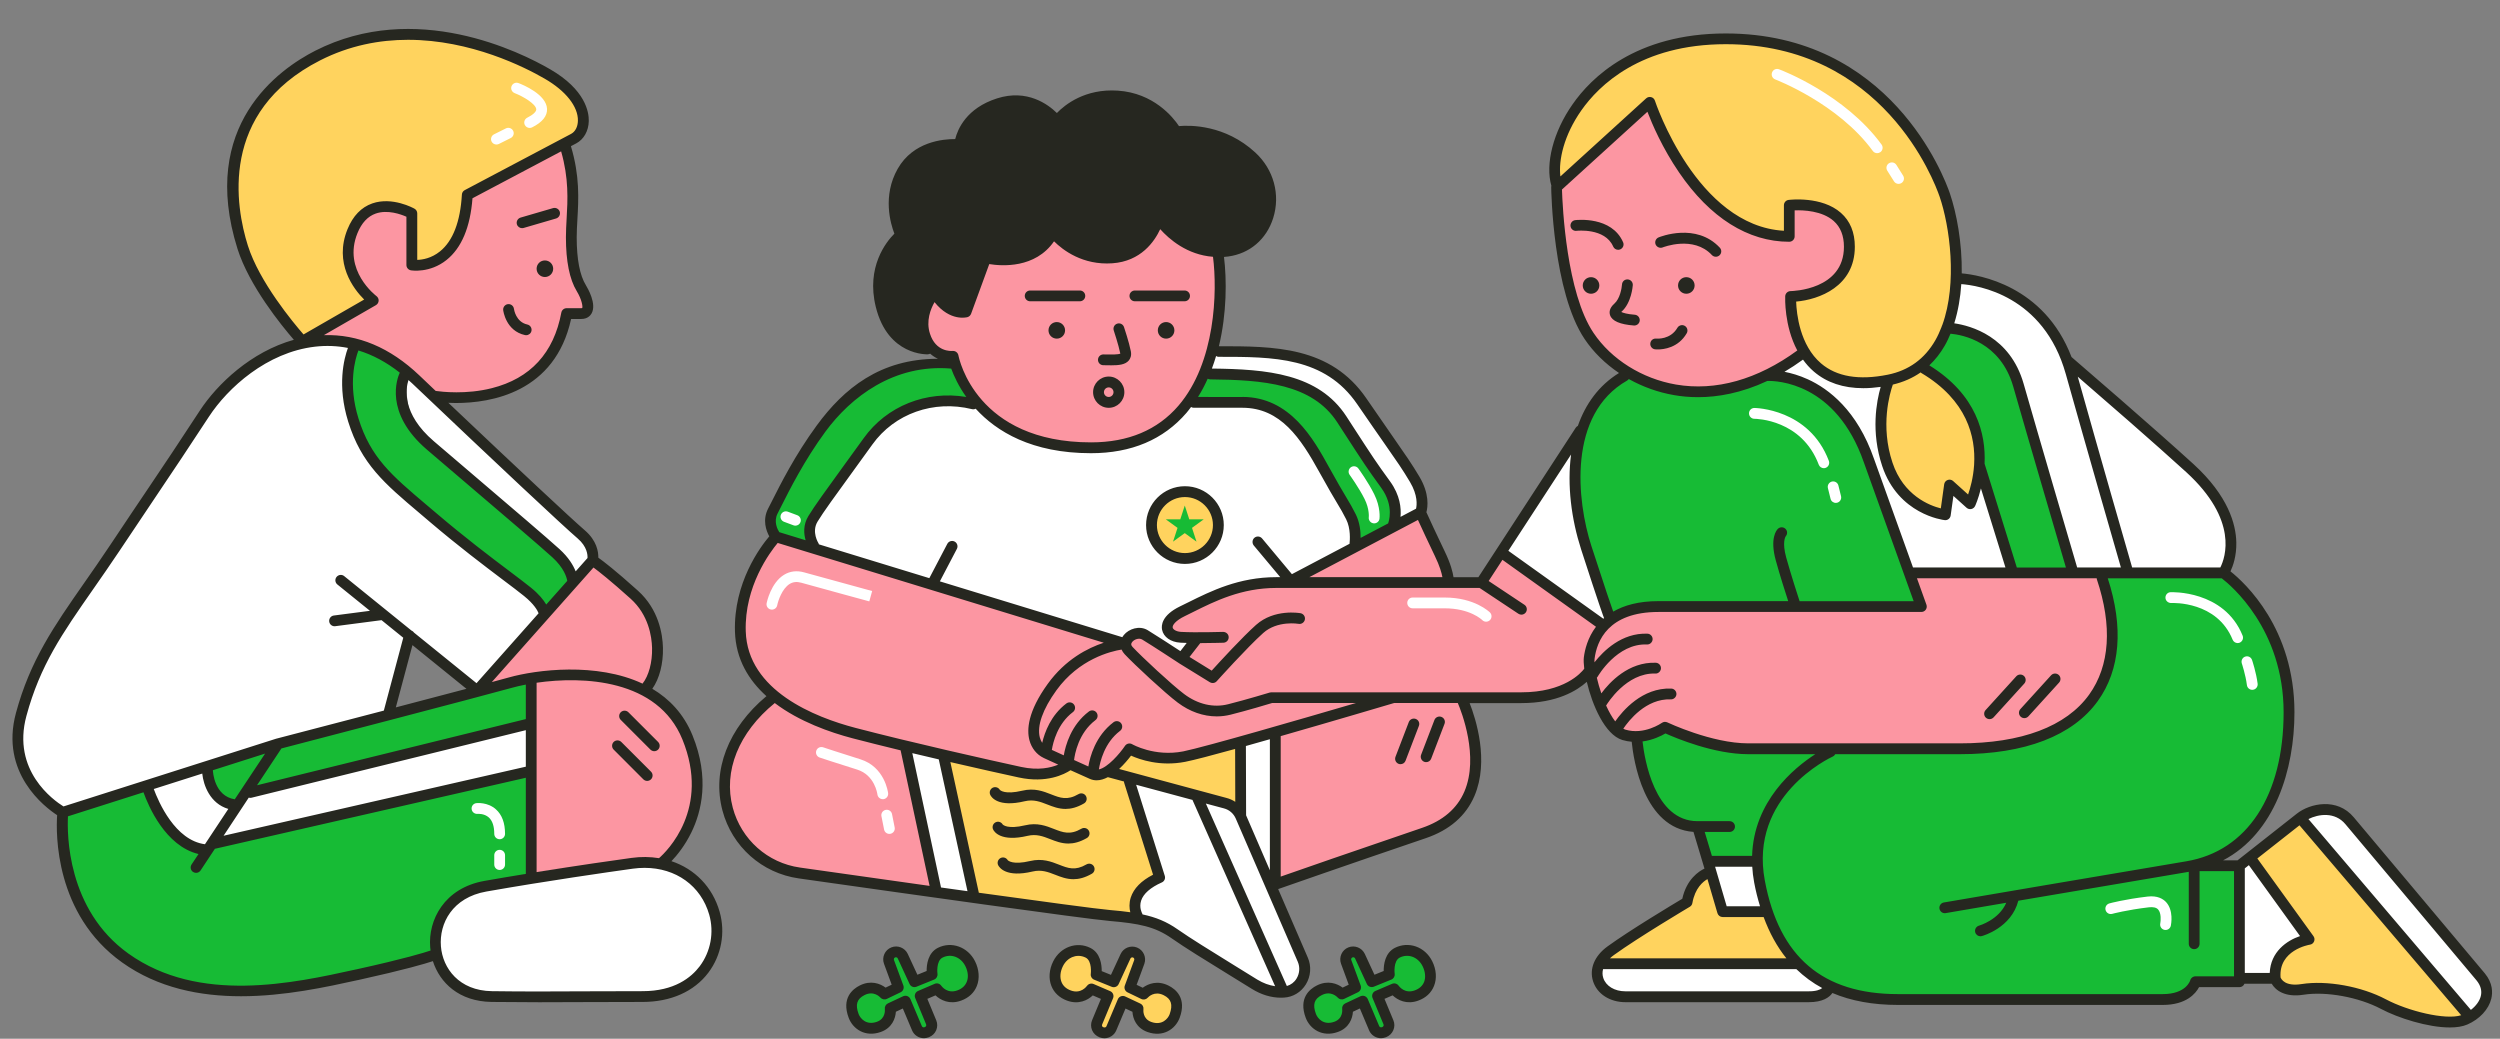 <?xml version="1.0" encoding="UTF-8"?><svg xmlns="http://www.w3.org/2000/svg" xmlns:xlink="http://www.w3.org/1999/xlink" height="208.0" preserveAspectRatio="xMidYMid meet" version="1.0" viewBox="-2.5 -5.8 500.6 208.0" width="500.6" zoomAndPan="magnify"><rect x="-2.5" y="-5.8" width="500.6" height="208.0" fill="#808080" stroke="none"/><g id="change1_1"><path d="M391.13,144.55c-21.17,0-29.74,0-41.16,0c-11.42,0-19.15-4.54-19.15-4.54 c-12.1,4.54-12.94-4.37-14.78-11.26c0,0-2.64,5.07-15.3,5.07c-12.66,0-49,0-49,0s-3.43,1.34-6.55,1.94 c-1.42,0.27-3.02,0.54-4.64,0.56c5.35,0.18,11.19-2.49,11.19-2.49l38.28,0.18c6.7,14.31,1.82,24.07-7.61,27.25 c-9.42,3.18-29.63,9.99-29.63,9.99l0.57-30.2c0,0-15.55,3.86-20.32,4.54c-4.77,0.68-9.42-1.48-9.42-1.48s-4.43,5.79-6.02,5.45 c-1.59-0.34-6.59-2.38-6.59-2.38s-3.63,2.72-10.67,1.36c-7.04-1.36-21.69-4.88-21.69-4.88l6.24,29.07c0,0-17.71-2.16-26.68-3.52 c-8.97-1.36-15.44-7.61-15.44-18.28c0-10.67,9.88-17.49,9.88-17.49s-6.7-5.11-7.04-14.19c-0.34-9.08,7.27-17.37,7.27-17.37 l69.37,21.46c0,0,1.42,1.12,3.47,2.83c-0.75-0.82-1.39-1.52-1.82-2.02c-1.94-2.23,1.49-3.72,3.72-2.68 c2.23,1.04,6.55,4.62,6.55,4.62l3.13-3.72c0,0,0,0-3.87-0.3c-3.87-0.3-1.34-4.02,1.79-5.81c3.13-1.79,6.4-5.21,16.09-5.21 c9.68,0,42.75,0,42.75,0l4.17-6.11l20.05,14.49c2.2-2.3,5.73-3.77,10.38-3.77c9.58,0,53.76,0,53.76,0l-2.35-6.72h38.3 C425.74,131.78,412.3,144.55,391.13,144.55z M345.86,71.12c12.66-4.02,13.26-6.85,13.26-6.85s-3.57-3.57-2.98-10.28 c0,0,11.02-1.19,11.32-9.53c0.3-8.34-6.7-9.09-11.02-9.09v5.96c0,0-9.09,0.74-17.43-8.49s-11.02-17.87-11.02-17.87L309.07,31.5 c0,0,0.3,18.17,5.51,28.15C319.79,69.63,333.2,75.14,345.86,71.12z M281.83,96.99l-24.64,13.4l30.66,0.45L281.83,96.99z M188.38,65.91c0,0,4.12,16.39,23.68,18.02c19.56,1.63,27.32-11.79,28.95-22.14s0.29-17.25,0.29-17.25s-7.67-0.19-11.6-6.52 c0,0-1.34,7.76-9.78,7.86c-8.44,0.1-11.31-5.08-11.31-5.08s-1.05,3.36-5.46,4.79c-4.41,1.44-8.24,0.38-8.24,0.38l-3.98,10.69 c0,0-4.55,0.62-6.18-3.31c0,0-4.12,4.31-1.82,8.53C185.21,66.1,188.38,65.91,188.38,65.91z M126.88,132.48 c0,0,4.85-7.27,0.64-15.06c-4.21-7.78-11.36-10.59-11.36-10.59l-22.59,25.39l10.46-2.42l-0.26,40.58c0,0,13.14-2.17,17.23-2.81 c4.08-0.64,8.93-0.38,8.93-0.38s8.93-7.66,7.02-19.14C135.05,136.57,126.88,132.48,126.88,132.48z M106.05,67.41 c5.12-7.67,4.89-10.45,4.89-10.45l4-0.11c0,0,0.33-3.34-1.89-6.78c-2.22-3.45-0.78-9.68-0.89-17.02c-0.11-7.34-2-10.12-2-10.12 L91.26,33.26c0,0-0.11,13.68-11.12,14.23V36.93c0,0-6.23-3.56-11.12,1.78c-4.89,5.34,3,15.57,3,15.57L58.89,62.4 c0,0,10.12-1.11,16.13,3.56c6.01,4.67,10.23,8.12,10.23,8.12S100.93,75.08,106.05,67.41z" fill="#FC96A2"/></g><g id="change2_1"><path d="M392.02,95.07l-4.15-3.73l-0.83,5.95c0,0-8.58-0.97-11.62-10.1c-3.04-9.13,0.28-16.87,0.28-16.87 c-20.61,4.15-19.64-16.74-19.64-16.74s11.76-0.14,11.76-9.96c0-9.82-12.03-8.3-12.03-8.3v6.22c-19.23,0-27.94-26.83-27.94-26.83 l-18.53,16.87c-2.9-8.02,6.09-29.6,33.75-29.6s40.44,21.31,43.85,31.26c3.17,9.25,4.96,29.88-7.46,35.82l3.31-1.1 C400.04,78.19,392.02,95.07,392.02,95.07z M107.12,9.01C98.33,3.92,78.98-3.76,61.13,5.32c-17.09,8.69-19.42,24.43-15.04,38.37 c2.8,8.89,11.96,18.86,11.96,18.86l14.19-8.18c0,0-7.56-5.55-4.17-13.89c3.39-8.33,11.88-3.55,11.88-3.55v10.34 c0,0,10.18,1.7,11.11-14.04c0,0,18.36-9.72,21.29-11.26C115.3,20.42,115.92,14.1,107.12,9.01z M458.47,157.85l-10.06,8.48 l10.84,15.18c0,0-7.1,3.75-6.51,8.08c0.59,4.34,4.14,2.56,7.69,2.56c3.55,0,8.08,0.2,13.01,2.76c4.93,2.56,12.82,5.91,18.53,2.56 L458.47,157.85z M342.54,176.58l-2.96-6.9c-4.34,0.59-3.94,4.93-3.94,4.93s-5.32,3.75-8.87,5.72c-3.55,1.97-8.67,6.7-8.67,6.7 h38.64l-5.72-10.45H342.54z M210.98,147.18c0,0-3.15,2.99-8.75,1.59c-5.6-1.4-16.16-3.57-16.16-3.57l6.68,29.22l32.64,3.42 c0,0-2.18-5.91,4.51-8.24l-6.68-19.43l-3.73-2.02C219.48,148.15,217.09,150.87,210.98,147.18z M229.28,146.28 c-4.51-1.4-5.69-2.17-5.69-2.17l-4.1,4.04l26.42,7.62l0.47-12.74C246.37,143.02,233.78,147.68,229.28,146.28z M230.65,193.1 c-2.4-0.49-4.24,0.57-4.24,0.57l-2.54-1.48l1.55-6.57l-1.41-0.35l-3.81,5.51l-3.46-1.27c0,0,0.35-4.45-2.75-4.1 c-3.11,0.35-7.2,2.47-5.09,5.79c2.12,3.32,7.06,1.48,7.06,1.48l3.32,1.06l-2.12,6.5l1.7,0.57l3.46-5.86l2.97,1.27 c0,0-0.07,4.73,4.38,3.39C234.12,198.26,233.06,193.6,230.65,193.1z M234.59,105.14c3.32,0,6.01-2.69,6.01-6.01 c0-3.32-2.69-6.01-6.01-6.01c-3.32,0-6.01,2.69-6.01,6.01C228.59,102.45,231.28,105.14,234.59,105.14z" fill="#FFD35E"/></g><g id="change3_1"><path d="M40.45,163.24l63.5-14.99l-0.17,22.13c0,0-11.07-0.06-15.03,3.69c-3.96,3.75-3.54,11.45-3.54,11.45 s-4.16,1.25-21.44,5c-17.28,3.75-33.94,3.75-43.51-6.45c-9.58-10.2-10.2-16.86-9.58-26.44l16.03-6.04c0,0,2.29,12.28,12.08,13.53 L40.45,163.24z M38.58,147.42c0,0,1.25,7.7,6.66,7.91l1.67-2.5l57.25-13.95l-0.12-9.08L38.58,147.42z M107.73,103.96 c-3.53-2.9-17.64-14.32-24.9-21.37c-7.26-7.05-3.53-14.32-3.53-14.32s-5.81-3.53-10.58-4.98c0,0-6.85,14.52,6.02,25.94 c12.86,11.41,25.73,21.58,28.22,23.45c2.49,1.87,3.73,4.15,3.73,4.15l6.02-5.81C112.71,111.02,111.25,106.87,107.73,103.96z M172.47,81.55c6.22-7.68,19.3-7.05,19.3-7.05l-2.7-6.64c0,0-10.17-1.66-17.43,3.11c-7.26,4.77-8.3,7.26-11.62,12.66 c-3.32,5.4-6.43,9.54-7.47,11.83c-1.04,2.28,0.3,6.42,0.3,6.42l8.21,2.5c0,0-2.7-2.49,0-7.05 C163.75,92.76,166.24,89.23,172.47,81.55z M268.54,103.55l8.92-4.56c0,0,0.21-4.77-3.32-9.75c-3.53-4.98-4.36-7.05-9.96-13.49 c-5.6-6.43-12.86-6.64-17.43-6.64s-8.51,0-8.51,0l-2.9,5.81c0,0,1.45-0.21,10.37,0c8.92,0.21,13.9,7.47,17.43,13.9 S269.16,101.06,268.54,103.55z M382.39,115.66c0,0-8.13-21.84-12.16-32.24s-17.39-14.21-17.39-14.21s-9.12,3.39-17.39,3.18 c-8.27-0.21-12.09-3.39-12.09-3.39s-8.27,2.76-9.76,15.27c-1.48,12.51,6.36,33.51,6.36,33.51s5.51-2.12,10.82-2.12 C336.09,115.66,382.39,115.66,382.39,115.66z M442.55,109.3h-24.21c0,0,12.33,34.57-24.57,34.57c-36.9,0-36.9,0.42-46.45,0.42 c-9.54,0-16.51-4.28-16.51-4.28l-5.33,1.95c0,0-0.64,17.6,11.45,17.82l2.55,7h9.97c0,0-0.42,10.18,5.51,17.6 c5.94,7.42,13.79,9.97,24.6,9.97s44.33,0,50.69,0c6.36,0,7-3.61,7-3.61h8.7v-22.69h-9.12c0,0,18.03-6.15,18.66-23.54 C456.13,127.11,453.16,115.87,442.55,109.3z M392.71,77.91c1.91,5.3,1.27,11.66,1.27,11.66l5.94,19.51h12.73 c0,0-6.15-23.12-11.24-36.9s-13.79-12.51-13.79-12.51l-4.88,8.06C382.75,67.73,390.81,72.61,392.71,77.91z M281.41,185 c-3.5-0.86-4.86,0-5.22,0.86s-0.5,3.57-0.5,3.57l-3.15,1.07l-3.36-5.43l-2.29,0.07l2.29,7.22l-3.22,0.21c0,0-4.43-1.22-5.65,0.14 c-1.22,1.36-1.29,7.22,2.29,7.22c3.57,0,4.43-2.43,4.43-2.43v-1.22l3.22-1.29l3,5.86l2.43-0.86l-2.64-6.15l3.5-1.43 c0,0,1.79,2.29,4.93,0.5C284.62,191.14,284.91,185.85,281.41,185z M185.38,184.77c-2.33,1.34-1.48,4.52-1.48,4.52l-3.04,1.41 l-3.46-6.07l-2.26,0.85l2.26,6.57l-2.54,0.71c0,0-2.47-1.84-5.09,0.07c-2.61,1.91-2.4,7.42,1.55,6.92 c3.96-0.49,4.45-3.46,4.45-3.46l3.25-0.92l2.4,5.16l3.11-0.78l-2.54-5.93l3.11-1.48c0,0,2.12,2.4,4.94,1.27 c2.83-1.13,2.97-4.87,1.7-6.71C190.47,185.05,187.71,183.43,185.38,184.77z M235.64,98.19l-0.9-2.76l-0.9,2.76h-2.9l2.35,1.71 l-0.9,2.76l2.35-1.71l2.35,1.71l-0.9-2.76l2.35-1.71H235.64z" fill="#17BB35"/></g><g id="change4_1"><path d="M258.44,186.91c1.59,5.05-3.03,7.22-7.22,5.63c-4.19-1.59-18.05-11.69-20.35-12.85 c-2.31-1.15-5.48-1.86-5.48-1.86s-1.23-6.93,4.51-8.24l-6.68-19.43c0,0,18.34,4.26,20.51,5.13c2.17,0.87,2.02-1.3,2.02-1.3 l0.63-10.98l6.96-1.97l-0.8,31.72C252.53,172.77,256.86,181.86,258.44,186.91z M178.62,143.66l6.2,30.12l7.93,0.64l-6.68-29.22 L178.62,143.66z M351.02,176.58c0,0-2.82-4.83-1.57-9.81h-9.97l3.06,9.81H351.02z M318.1,187.03c-2.42,2.86-0.61,6.81,4.73,6.81 c5.34,0,31.04,0,35.95,0s5.34-2.02,5.34-2.02l-7.38-4.79H318.1z M440.19,92.65C432.98,85,411.03,65.8,411.03,65.8 s-3.9-15.3-21.65-16.02c0,0,0.24,5.36-1.75,9.9c0,0,10.85-0.23,14.17,11.32c3.32,11.55,10.86,38.09,10.86,38.09h29.9 C442.55,109.09,447.41,100.3,440.19,92.65z M392.02,95.07l-4.15-3.73l-0.83,5.95c0,0-17.37-1.38-11.34-26.97 c0,0-12.35,3.12-16.58-6.04l-6.27,4.94c0,0,12.25,1.23,17.39,14.21c5.14,12.98,9.81,25.51,9.81,25.51l19.88,0.16l-5.94-19.51 L392.02,95.07z M319.97,117.78c0,0-4.21-9.11-6.38-19.36c-2.17-10.25,0.43-16.6,0.43-16.6l-15.83,23.11l20.41,14.75L319.97,117.78z M445.95,168.05v21.55h6.81c0.4-5.22,6.51-8.08,6.51-8.08l-10.84-15.18L445.95,168.05z M493.34,189.17 c-4.68-5.81-19.85-24.69-24.04-29.05s-7.45-3.9-10.83-2.27l33.52,39.63C491.99,197.48,498.02,194.98,493.34,189.17z M279.7,88 c-3.22-4.98-6.3-9.37-11.42-16.26s-27.39-7.47-27.39-7.47l-2.65,4.83c0,0,6.02-0.29,13.19,0.74c7.18,1.03,12.6,4.54,16.4,10.98 c3.81,6.44,7.76,8.93,8.49,12.3c0.73,3.37,1.12,5.85,1.12,5.85l4.37-1.99C281.83,96.99,282.93,92.98,279.7,88z M266.23,95.32 c2.93,4.39,2.31,8.22,2.31,8.22l-11.35,6.84c0,0-6.49,0.75-10.29,1.05c-3.81,0.29-8.06,3.08-11.7,4.81 c-3.65,1.74-4.12,3.97-2.94,4.85c1.17,0.88,5.03,1.25,5.03,1.25l-3.13,3.72c0,0-3.81-3.22-6.55-4.62c-2.75-1.4-5.38,1.87-5.38,1.87 l-62.18-19.66c0,0-0.73-3.52,1.01-6.35c1.74-2.84,2.65-4.93,11.41-15.77c8.76-10.84,20.24-6.73,20.24-6.73 c5.86,5.42,12.3,8.93,24.75,8.49c12.45-0.44,17.88-8.4,17.88-8.4s5.99-0.24,10.37,0c4.38,0.24,7.92,0.49,11.58,5.03 C260.96,84.49,263.3,90.93,266.23,95.32z M240.89,99.43c0-3.48-2.82-6.3-6.3-6.3c-3.48,0-6.3,2.82-6.3,6.3c0,3.48,2.82,6.3,6.3,6.3 C238.07,105.72,240.89,102.9,240.89,99.43z M126.17,166.44c-9.19,0.85-22.38,1.96-32.68,5.13c-5.55,1.71-9.4,7.05-8.54,12.18 c0.85,5.13,3.2,9.83,10.25,9.83c7.05,0,24.78,0,32.68,0c7.9,0,13.24-6.62,13.24-13.46C141.12,173.27,135.35,165.58,126.17,166.44z M104.16,138.89l-57.25,13.95l-1.67,2.5c0,0-6.88-1.51-6.66-7.91l36.96-10.04L79.6,122l13.98,10.22l13.11-15.4 c0,0-2.95-4.22-8.51-8.07c-5.55-3.85-12.5-8.94-23.45-19.53c-10.94-10.59-6.02-25.94-6.02-25.94s-18.6-3.45-28.85,11.5 c-10.25,14.95-25.63,35.68-33.54,50.84s-5.18,25.74,4.35,31.99c10.6-3.79,16.03-6.04,16.03-6.04s4.61,13.57,12.3,12.08l64.94-15.41 L104.16,138.89z M107.73,103.96c5.7,5.03,4.98,7.05,4.98,7.05l3.45-4.18c0,0,2.1-2.56-2.81-7.05C108.44,95.3,79.3,68.27,79.3,68.27 s-2.05,8.66,3.53,14.32C88.41,88.25,102.03,98.93,107.73,103.96z M446.56,121.47c-3.72-9.16-14.33-8.69-14.43-8.69 c-0.6,0.03-1.05,0.54-1.02,1.14c0.03,0.6,0.55,1.03,1.14,1.03c0.38-0.02,9.17-0.37,12.31,7.34c0.17,0.42,0.58,0.68,1,0.68 c0.14,0,0.27-0.03,0.41-0.08C446.52,122.66,446.79,122.03,446.56,121.47z M446.4,127.04c0.01,0.02,0.77,2.33,1.02,4.34 c0.07,0.55,0.53,0.95,1.07,0.95c0.04,0,0.09,0,0.14-0.01c0.59-0.07,1.01-0.62,0.94-1.21c-0.28-2.22-1.08-4.65-1.12-4.75 c-0.19-0.57-0.8-0.88-1.37-0.68C446.52,125.86,446.22,126.47,446.4,127.04z M348.8,78.06c0.38,0,9.47,0.14,12.89,9.19 c0.16,0.43,0.58,0.7,1.01,0.7c0.13,0,0.26-0.02,0.38-0.07c0.56-0.21,0.84-0.84,0.63-1.4c-3.96-10.47-14.8-10.59-14.91-10.59 c-0.6,0-1.08,0.48-1.08,1.08C347.72,77.57,348.2,78.06,348.8,78.06z M365.62,91.42c-0.14-0.58-0.73-0.93-1.31-0.79 c-0.58,0.15-0.93,0.73-0.79,1.31l0.53,2.14c0.12,0.49,0.56,0.82,1.05,0.82c0.09,0,0.18-0.01,0.26-0.03 c0.58-0.15,0.93-0.73,0.79-1.31L365.62,91.42z M352.96,10.1c0.13,0.05,12.62,4.82,19.55,14.33c0.21,0.29,0.54,0.44,0.88,0.44 c0.22,0,0.44-0.07,0.64-0.21c0.48-0.35,0.59-1.03,0.24-1.51c-7.32-10.04-20-14.88-20.54-15.08c-0.56-0.21-1.18,0.07-1.39,0.63 C352.12,9.26,352.41,9.89,352.96,10.1z M376.75,30.51c0.21,0.33,0.56,0.51,0.92,0.51c0.2,0,0.39-0.05,0.57-0.16 c0.51-0.32,0.66-0.98,0.34-1.49l-1.34-2.14c-0.32-0.51-0.98-0.66-1.49-0.34c-0.51,0.32-0.66,0.98-0.34,1.49L376.75,30.51z M427.52,173.73c-4.57,0.54-7.52,1.33-7.64,1.37c-0.58,0.16-0.92,0.75-0.76,1.33c0.16,0.58,0.75,0.92,1.33,0.76 c0.03-0.01,2.93-0.79,7.33-1.31c0.88-0.1,1.5,0.04,1.86,0.43c0.67,0.73,0.53,2.32,0.43,2.81c-0.12,0.59,0.25,1.16,0.84,1.28 c0.08,0.02,0.15,0.02,0.22,0.02c0.5,0,0.95-0.35,1.06-0.86c0.06-0.31,0.58-3.04-0.95-4.72 C430.65,174.21,429.53,173.49,427.52,173.73z M286.79,113.85h-6.42c-0.6,0-1.08,0.48-1.08,1.08s0.48,1.08,1.08,1.08h6.42 c5.04,0,7.43,2.26,7.52,2.36c0.21,0.21,0.49,0.32,0.77,0.32c0.28,0,0.55-0.11,0.77-0.32c0.42-0.42,0.42-1.11,0-1.53 C295.72,116.72,292.78,113.85,286.79,113.85z M172.14,112.55c0,0-8.82-2.4-13.63-3.74c-1.47-0.41-2.82-0.24-4.02,0.49 c-2.64,1.62-3.45,5.52-3.48,5.68c-0.12,0.59,0.26,1.16,0.85,1.27c0.07,0.01,0.14,0.02,0.21,0.02c0.51,0,0.96-0.36,1.06-0.87 c0.17-0.87,0.96-3.32,2.49-4.27c0.67-0.41,1.42-0.5,2.31-0.25c4.81,1.34,13.64,3.74,13.64,3.74L172.14,112.55z M174.39,154.23 c0.59-0.07,1.02-0.61,0.95-1.2c-0.03-0.21-0.67-5.26-5.56-6.79c-4.22-1.32-7.43-2.39-7.46-2.4c-0.57-0.19-1.18,0.12-1.37,0.68 c-0.19,0.57,0.12,1.18,0.68,1.37c0.03,0.01,3.27,1.09,7.5,2.41c3.53,1.1,4.04,4.82,4.06,4.97c0.07,0.55,0.53,0.96,1.07,0.96 C174.3,154.24,174.35,154.23,174.39,154.23z M174.85,156.37c-0.59,0.12-0.97,0.69-0.85,1.27l0.53,2.67 c0.1,0.51,0.55,0.87,1.06,0.87c0.07,0,0.14-0.01,0.21-0.02c0.59-0.12,0.97-0.69,0.85-1.27l-0.53-2.67 C176.01,156.63,175.44,156.25,174.85,156.37z M96.8,156.26c-1.67-1.49-3.83-1.25-3.92-1.24c-0.59,0.07-1.01,0.6-0.94,1.19 c0.06,0.59,0.59,1.01,1.19,0.96c0.01,0,1.32-0.12,2.25,0.72c0.73,0.66,1.09,1.76,1.09,3.28c0,0.6,0.48,1.08,1.08,1.08 c0.6,0,1.08-0.48,1.08-1.08C98.63,159,98.02,157.34,96.8,156.26z M97.55,164.37c-0.6,0-1.08,0.48-1.08,1.08v1.87 c0,0.6,0.48,1.08,1.08,1.08c0.6,0,1.08-0.48,1.08-1.08v-1.87C98.63,164.85,98.15,164.37,97.55,164.37z M100.56,12.85 c1.78,0.69,4.27,2.2,4.32,3.24c0.02,0.47-0.65,1.1-1.81,1.68c-0.53,0.27-0.75,0.92-0.48,1.45c0.19,0.38,0.57,0.6,0.97,0.6 c0.16,0,0.33-0.04,0.48-0.11c2.06-1.03,3.07-2.28,3-3.72c-0.14-2.87-4.78-4.8-5.71-5.15c-0.56-0.22-1.18,0.06-1.4,0.62 C99.72,12.01,100,12.63,100.56,12.85z M96.91,23.14c0.16,0,0.33-0.04,0.48-0.11l2.38-1.19c0.53-0.27,0.75-0.92,0.48-1.45 c-0.27-0.53-0.92-0.75-1.45-0.48l-2.38,1.19c-0.53,0.27-0.75,0.92-0.48,1.45C96.13,22.92,96.51,23.14,96.91,23.14z M269.5,88.01 c-0.35-0.48-1.03-0.59-1.51-0.24c-0.48,0.35-0.59,1.03-0.24,1.51c0.02,0.03,1.86,2.57,2.99,4.84c1.01,2.02,0.85,3.65,0.84,3.66 c-0.07,0.59,0.35,1.13,0.94,1.21c0.05,0.01,0.09,0.01,0.14,0.01c0.54,0,1.01-0.4,1.07-0.95c0.01-0.09,0.26-2.25-1.06-4.89 C271.46,90.72,269.58,88.12,269.5,88.01z M154.49,98.68l1.9,0.71c0.13,0.05,0.25,0.07,0.38,0.07c0.44,0,0.85-0.27,1.01-0.7 c0.21-0.56-0.07-1.18-0.63-1.39l-1.9-0.71c-0.56-0.21-1.18,0.07-1.39,0.63C153.65,97.85,153.93,98.47,154.49,98.68z" fill="#FFF"/></g><g id="change5_1"><path d="M121.8,138.35c-0.42-0.42-0.42-1.11,0-1.53c0.42-0.42,1.11-0.42,1.53,0l5.95,5.95 c0.42,0.42,0.42,1.11,0,1.53c-0.21,0.21-0.49,0.32-0.77,0.32c-0.28,0-0.55-0.11-0.77-0.32L121.8,138.35z M192.74,186.68 c0.82,1.65,0.96,3.45,0.37,4.94c-0.54,1.37-1.63,2.39-3.15,2.94c-2.31,0.85-4.13-0.09-5.14-1.05l-1.63,0.7l1.78,4.29 c0.27,0.64,0.26,1.34,0,1.98c-0.27,0.64-0.77,1.13-1.42,1.39c0,0-0.1,0.04-0.1,0.04c-0.31,0.12-0.63,0.18-0.94,0.18 c-1.01,0-1.97-0.59-2.38-1.57l-1.85-4.38l-1.39,0.65c-0.09,1.36-0.77,3.25-3.02,4.05c-3.11,1.11-5.58-0.58-6.43-2.83 c-1.48-3.93,0.77-5.76,2.24-6.49c2.18-1.09,4.07-0.37,5.15,0.44l1.22-0.59l-1.54-4.19c-0.48-1.3,0.18-2.78,1.48-3.28 c1.26-0.5,2.7,0.08,3.28,1.31l1.93,4.17l1.85-0.75c-0.01-1.28,0.26-3.64,2.26-4.64C188.03,182.63,191.3,183.81,192.74,186.68z M190.8,187.65c-0.91-1.82-2.86-2.55-4.55-1.71c-1.35,0.67-1.04,3.24-1.03,3.26c0.07,0.49-0.21,0.97-0.67,1.15l-3.53,1.43 c-0.54,0.22-1.15-0.02-1.39-0.55l-2.36-5.11c-0.09-0.2-0.32-0.29-0.52-0.21c-0.21,0.08-0.31,0.31-0.24,0.52l1.88,5.11 c0.19,0.52-0.04,1.11-0.55,1.35l-2.76,1.33c-0.44,0.21-0.97,0.1-1.29-0.27c-0.13-0.14-1.35-1.42-3.17-0.5 c-1.54,0.77-1.89,1.91-1.19,3.8c0.33,0.87,1.52,2.32,3.67,1.55c1.75-0.63,1.6-2.36,1.58-2.56c-0.06-0.46,0.19-0.92,0.61-1.12 l3.05-1.43c0.15-0.07,0.3-0.1,0.46-0.1c0.13,0,0.26,0.02,0.39,0.07c0.27,0.11,0.49,0.32,0.61,0.59l2.29,5.42 c0.09,0.2,0.32,0.31,0.53,0.22c0,0,0.1-0.04,0.1-0.04c0.13-0.05,0.2-0.16,0.22-0.22c0.02-0.06,0.06-0.18,0-0.32l-2.18-5.27 c-0.23-0.55,0.03-1.18,0.57-1.41l3.33-1.43c0.48-0.21,1.03-0.04,1.32,0.39c0.12,0.16,1.24,1.65,3.21,0.93 c0.94-0.34,1.57-0.92,1.89-1.71C191.46,189.9,191.35,188.74,190.8,187.65z M126.32,150.25c0.21,0.21,0.49,0.32,0.77,0.32 c0.28,0,0.55-0.11,0.77-0.32c0.42-0.42,0.42-1.11,0-1.53l-5.95-5.95c-0.42-0.42-1.11-0.42-1.53,0c-0.42,0.42-0.42,1.11,0,1.53 L126.32,150.25z M108.25,35.87l-6.51,1.9c-0.57,0.17-0.9,0.77-0.74,1.34c0.14,0.47,0.57,0.78,1.04,0.78c0.1,0,0.2-0.01,0.3-0.04 l6.51-1.9c0.57-0.17,0.9-0.77,0.74-1.34C109.42,36.04,108.82,35.71,108.25,35.87z M106.61,46.35c-0.92,0-1.66,0.74-1.66,1.66 c0,0.92,0.74,1.66,1.66,1.66c0.92,0,1.66-0.74,1.66-1.66C108.27,47.09,107.53,46.35,106.61,46.35z M103.09,59.18 c-2.3-0.5-2.66-3.02-2.68-3.14c-0.07-0.59-0.62-1.01-1.2-0.94c-0.59,0.07-1.02,0.61-0.95,1.2c0.02,0.17,0.54,4.16,4.37,5 c0.08,0.02,0.15,0.02,0.23,0.02c0.5,0,0.95-0.35,1.06-0.85C104.04,59.88,103.67,59.3,103.09,59.18z M141.6,176.78 c1.19,4.18,0.35,8.73-2.26,12.19c-2.85,3.78-7.53,5.86-13.17,5.86c-4.18,0-7.95,0.02-11.51,0.03c-3.22,0.02-6.22,0.03-9.19,0.03 c-3.16,0-6.27-0.02-9.54-0.06c-6.52-0.1-10.36-3.84-11.75-8.17c-1.47,0.49-5.55,1.71-14.89,3.77l-0.16,0.03 c-6.23,1.37-14.64,3.23-23.36,3.23c-8.16,0-16.61-1.62-23.82-6.77c-13.52-9.65-13.25-25.9-13.01-29.49 c-2.48-1.62-11.49-8.45-8.25-20.45c2.84-10.52,7.61-17.36,13.65-26.02c1.67-2.39,3.4-4.87,5.25-7.65c3.32-4.99,5.69-8.5,7.73-11.53 c3.37-5.01,5.8-8.63,10.19-15.35c3.5-5.35,10.29-11.8,18.83-14.19c-2.42-2.79-8.94-10.78-11.29-18.23 C37.29,19.32,53.37,8.05,60.64,4.35c20.06-10.2,41.06,0.26,47.02,3.72c7.09,4.1,7.77,8.6,7.74,10.34c-0.04,2.01-0.99,3.7-2.53,4.51 c-0.25,0.13-0.6,0.32-1.05,0.55c1.79,5.96,1.54,10.58,1.3,14.65c-0.07,1.26-0.14,2.45-0.14,3.59c0,4.39,0.62,7.63,1.85,9.62 c0.37,0.61,2.19,3.74,1.13,5.63c-0.23,0.41-0.81,1.11-2.05,1.11h-2.05C108.64,72.8,95.83,74.9,88.79,74.9 c-0.54,0-1.04-0.01-1.51-0.04c14.12,13.39,24.79,23.36,27.31,25.52c2.43,2.08,2.74,4.33,2.72,5.49c0.99,0.7,3.37,2.51,7.93,6.61 c4.19,3.77,4.94,8.76,5.01,11.4c0.08,3.23-0.72,6.25-2.13,8.24c3.41,2.03,6.28,5.01,8.04,9.31c3.49,8.55,1.81,15.29-0.21,19.43 c-1.3,2.67-2.89,4.62-4,5.78C136.59,168.19,140.17,171.77,141.6,176.78z M104.95,130.91v37.92c8.28-1.33,15.57-2.37,18.99-2.84 c1.92-0.27,3.77-0.23,5.52,0.05c1.54-1.35,10.35-9.89,4.68-23.79C129.2,130.15,114.21,129.57,104.95,130.91z M95.98,130.78 c1.5-0.4,2.7-0.73,3.46-0.94c5.45-1.53,17.53-3.07,26.72,1.25c1.24-1.55,1.98-4.27,1.91-7.15c-0.06-2.29-0.7-6.62-4.29-9.85 c-4.1-3.69-6.39-5.47-7.44-6.25L95.98,130.78z M38,149.1l-9.71,3.09c0.96,2.6,4.27,10.28,10.25,11.06l4.68-7.07 C39.57,155.11,38.24,151.45,38,149.1z M40.13,148.48c0.01,0.22,0.25,5.12,4.38,5.77l6.07-9.15l-10.46,3.33 C40.12,148.45,40.13,148.46,40.13,148.48z M42.27,161.55l60.52-13.83v-7.31l-54.94,13.53c-0.09,0.02-0.17,0.03-0.26,0.03 c-0.1,0-0.19-0.02-0.28-0.05L42.27,161.55z M102.79,138.19v-6.91c-1.04,0.2-1.98,0.42-2.76,0.64 c-6.37,1.78-41.99,11.06-46.18,12.15l-4.88,7.37L102.79,138.19z M90.9,132.13l-10.81-8.75l-3.33,12.47 C81.78,134.54,86.79,133.22,90.9,132.13z M77.55,68.82c-2.66-2.09-5.42-3.57-8.28-4.44c-0.63,1.64-2.13,6.72,0,13.58 c2.44,7.88,6.66,11.43,13.63,17.33c0.67,0.56,1.36,1.15,2.08,1.76c5.65,4.81,10.78,8.69,14.54,11.52c1.8,1.36,3.22,2.43,4.27,3.28 c1.64,1.32,2.56,2.5,3.09,3.4l4.21-4.74c-0.13-0.75-0.68-2.62-3-4.73c-2.37-2.15-9.59-8.32-16.58-14.27c-3-2.56-5.97-5.1-8.55-7.3 C74.36,76.82,77.04,69.92,77.55,68.82z M79.99,70.93c-0.23-0.22-0.46-0.42-0.7-0.63c-0.55,1.71-1.39,6.71,5.08,12.25 c2.58,2.21,5.55,4.75,8.55,7.3c7,5.97,14.23,12.14,16.63,14.32c1.8,1.64,2.74,3.23,3.22,4.44l2.37-2.67 c0.04-0.6-0.06-2.28-1.97-3.92C110.25,99.52,97.22,87.31,79.99,70.93z M110.82,41.72c0-1.21,0.07-2.43,0.14-3.72 c0.22-3.8,0.45-8.09-1.1-13.49c-5.34,2.82-15.34,8.12-17.75,9.39c-0.44,5.8-2.19,9.96-5.2,12.36c-3.34,2.67-6.98,2.1-7.13,2.07 c-0.52-0.09-0.9-0.54-0.9-1.07v-9.66c-1.12-0.5-3.78-1.46-6.14-0.64c-1.6,0.56-2.83,1.88-3.66,3.92 c-3.04,7.46,3.73,12.55,3.8,12.61c0.29,0.22,0.46,0.57,0.44,0.93c-0.02,0.36-0.22,0.69-0.54,0.88l-10.43,6.01 c6.83-0.22,13.25,2.48,19.11,8.05c1.11,1.06,2.2,2.09,3.28,3.12c1.2,0.17,6.08,0.75,11.23-0.55c7.73-1.95,12.42-7.04,13.93-15.14 c0.1-0.51,0.54-0.88,1.06-0.88h2.93c0.14,0,0.19-0.02,0.19-0.02c0.15-0.25-0.07-1.72-1.11-3.42 C111.55,50.13,110.82,46.51,110.82,41.72z M58.28,61.17l12.14-6.99c-2.13-2.12-6.11-7.28-3.33-14.1c1.08-2.64,2.75-4.38,4.96-5.15 c4.01-1.4,8.27,0.96,8.45,1.06c0.34,0.19,0.55,0.55,0.55,0.94v9.31c1.05-0.03,2.84-0.32,4.55-1.7c2.59-2.09,4.07-5.92,4.39-11.38 c0.02-0.38,0.24-0.72,0.57-0.89c0,0,18.36-9.72,21.29-11.26c0.84-0.44,1.35-1.43,1.37-2.64c0.06-2.83-2.43-5.98-6.66-8.42 c-3.95-2.29-14.77-7.78-27.36-7.78c-5.66,0-11.68,1.11-17.6,4.12C41.27,16.64,44.7,35.67,47.13,43.37 C49.42,50.65,56.25,58.84,58.28,61.17z M10.21,155.68l42.64-13.58c0.01,0,0.02,0,0.03,0c0.01,0,0.02-0.01,0.03-0.01 c0.2-0.05,10.49-2.73,21.45-5.6l3.89-14.59l-4.35-3.52l-9.27,1.21c-0.05,0.01-0.09,0.01-0.14,0.01c-0.54,0-1-0.4-1.07-0.94 c-0.08-0.59,0.34-1.14,0.93-1.21l7.23-0.94l-6.52-5.27c-0.47-0.38-0.54-1.06-0.16-1.52c0.38-0.46,1.06-0.54,1.52-0.16l13.47,10.9 c0.22,0.09,0.4,0.23,0.52,0.42l12.51,10.12l12.43-14c-0.21-0.53-0.87-1.8-2.91-3.45c-1.02-0.83-2.43-1.89-4.21-3.23 c-3.77-2.85-8.94-6.75-14.64-11.6c-0.72-0.61-1.41-1.19-2.07-1.76c-7.03-5.94-11.67-9.86-14.3-18.34 c-2.24-7.22-0.84-12.6-0.05-14.75c-2.15-0.42-4.35-0.51-6.59-0.25c-9.65,1.12-17.47,8.25-21.24,14.01 c-4.4,6.73-6.84,10.35-10.21,15.37c-2.04,3.03-4.4,6.54-7.72,11.53c-1.87,2.8-3.6,5.28-5.28,7.69 c-6.15,8.82-10.6,15.19-13.34,25.34C-0.18,148.52,8.24,154.46,10.21,155.68z M94.51,170.59c2.77-0.49,5.56-0.96,8.28-1.4v-19.25 l-62.25,14.22c0,0-0.01,0-0.01,0l-2.87,4.34c-0.21,0.31-0.55,0.48-0.9,0.48c-0.21,0-0.41-0.06-0.6-0.18c-0.5-0.33-0.63-1-0.3-1.5 l1.39-2.09c-6.63-1.58-10.04-9.63-11.02-12.36l-15.12,4.81c-0.18,3.39-0.24,18.67,12.11,27.49c14.14,10.1,32.99,5.94,45.46,3.19 l0.16-0.03c9.8-2.16,13.75-3.39,14.88-3.78c-0.03-0.22-0.06-0.44-0.08-0.67C83.2,178.48,86.42,172.02,94.51,170.59z M139.52,177.37 c-1.66-5.82-6.71-9.39-12.94-9.39c-0.76,0-1.55,0.05-2.34,0.16c-4.8,0.67-17.25,2.45-29.35,4.58c-6.8,1.2-9.47,6.38-9.1,10.98 c0.35,4.39,3.64,8.87,10.18,8.97c6.34,0.09,12.06,0.07,18.69,0.03c3.56-0.02,7.33-0.03,11.52-0.03c6.34,0,9.72-2.72,11.44-5 C139.81,184.75,140.52,180.9,139.52,177.37z M286.13,137.75c-0.56-0.21-1.18,0.06-1.4,0.62l-2.67,6.97 c-0.21,0.56,0.07,1.18,0.62,1.4c0.13,0.05,0.26,0.07,0.39,0.07c0.44,0,0.85-0.26,1.01-0.7l2.67-6.97 C286.97,138.59,286.69,137.97,286.13,137.75z M203.78,54.53h9.95c0.6,0,1.08-0.48,1.08-1.08c0-0.6-0.48-1.08-1.08-1.08h-9.95 c-0.6,0-1.08,0.48-1.08,1.08C202.7,54.05,203.18,54.53,203.78,54.53z M202.69,154.64c1.78-0.42,3.11,0.1,4.52,0.65 c1.1,0.43,2.27,0.89,3.66,0.89c1.08,0,2.29-0.29,3.69-1.1c0.52-0.3,0.69-0.96,0.39-1.48c-0.3-0.52-0.96-0.69-1.48-0.39 c-2.26,1.32-3.68,0.76-5.47,0.06c-1.58-0.62-3.37-1.33-5.81-0.74c-3.5,0.83-4.41-0.09-4.49-0.18c-0.29-0.49-0.9-0.67-1.42-0.42 c-0.53,0.27-0.75,0.92-0.48,1.45C196.01,153.83,197.36,155.92,202.69,154.64z M209.11,58.69c-0.92,0-1.66,0.74-1.66,1.66 c0,0.92,0.74,1.66,1.66,1.66c0.92,0,1.66-0.74,1.66-1.66C210.77,59.43,210.02,58.69,209.11,58.69z M218.44,67.33l0.79,0.01 c0.27,0,0.53,0.01,0.79,0.01c1.48,0,2.8-0.11,3.52-0.98c0.28-0.34,0.58-0.93,0.4-1.84c-0.36-1.82-1.33-4.72-1.37-4.84 c-0.19-0.57-0.8-0.87-1.37-0.68c-0.57,0.19-0.87,0.8-0.68,1.37c0.01,0.03,0.96,2.89,1.3,4.58c0,0.02,0.01,0.04,0.01,0.05 c-0.41,0.2-1.75,0.18-2.57,0.17c-0.27,0-0.55-0.01-0.82-0.01c-0.6,0-1.08,0.48-1.08,1.08S217.84,67.33,218.44,67.33z M216.38,72.73 c0-1.72,1.4-3.13,3.13-3.13c1.72,0,3.13,1.4,3.13,3.13c0,1.72-1.4,3.13-3.13,3.13C217.78,75.86,216.38,74.45,216.38,72.73z M218.55,72.73c0,0.53,0.43,0.96,0.96,0.96c0.53,0,0.96-0.43,0.96-0.96c0-0.53-0.43-0.96-0.96-0.96 C218.98,71.77,218.55,72.2,218.55,72.73z M203.26,161.57c1.78-0.42,3.11,0.1,4.52,0.65c1.1,0.43,2.27,0.89,3.66,0.89 c1.08,0,2.29-0.29,3.69-1.1c0.52-0.3,0.69-0.96,0.39-1.48c-0.3-0.52-0.96-0.69-1.48-0.39c-2.26,1.31-3.68,0.76-5.47,0.06 c-1.58-0.62-3.37-1.33-5.81-0.74c-3.5,0.83-4.41-0.09-4.49-0.18c-0.29-0.49-0.9-0.68-1.42-0.42c-0.53,0.27-0.75,0.92-0.48,1.45 C196.58,160.75,197.92,162.83,203.26,161.57z M496.36,194.16c-0.51,2.14-2.35,4.13-4.8,5.19c-0.95,0.41-2.16,0.59-3.51,0.59 c-4.41,0-10.34-1.89-13.79-3.72c-4.44-2.35-10.97-3.55-15.54-2.83c-3.68,0.57-5.57-0.9-6.33-2.2h-5.46c-0.16,0.4-0.55,0.68-1,0.68 h-8.09c-0.67,1.26-2.54,3.56-7.27,3.56h-53.01c-5,0-9.39-0.8-13.14-2.39c-0.6,0.86-1.9,1.84-4.75,1.84h-36.69 c-3.12,0-5.66-1.64-6.48-4.17c-0.81-2.49,0.28-5.11,2.89-7c4.51-3.27,12.98-8.35,14.97-9.54c0.87-3.93,3.32-5.51,4.44-6.04 l-0.34-1.15c0,0,0,0,0,0l-1.86-6.2c-9.98-0.71-12.01-14.42-12.37-18.05c-0.61-0.05-1.23-0.16-1.87-0.35 c-3.5-1.07-6.03-7.01-7.12-11.65c-1.93,1.74-5.94,4.26-13.09,4.26h-10.37c1.22,3.11,3.96,11.56,0.97,18.58 c-1.71,4-4.99,6.85-9.76,8.47c-16.06,5.46-27.96,9.64-29.55,10.19l5.94,13.73c0.75,1.73,0.6,3.73-0.39,5.35 c-0.97,1.57-2.56,2.54-4.37,2.65c-0.02,0-0.04,0-0.06,0c0,0,0,0,0,0c0,0,0,0,0,0c-0.18,0.01-0.36,0.02-0.54,0.02 c-2,0-3.97-0.6-5.87-1.78c-1.64-1.02-3.26-2.02-4.81-2.97c-4.63-2.85-8.62-5.31-11.24-7.15c-3.35-2.34-6.51-2.96-12.34-3.46 c-5.43-0.47-41.99-5.65-57.6-7.86l-4.73-0.67c-7.35-1.04-13.34-6.36-15.26-13.57c-2.14-8.05,1.15-16.54,8.8-22.92 c-3.56-3.21-6.13-7.41-6.3-12.9c-0.31-9.78,5.08-16.99,6.87-19.1c-0.61-1.11-1.42-3.27-0.22-5.58c0.21-0.39,0.45-0.88,0.74-1.45 c1.63-3.24,4.65-9.27,8.99-15.18c5.44-7.41,12.68-13.34,24.25-13.35c-0.53-0.25-1.05-0.58-1.55-1.02 c-0.13,0.07-0.29,0.12-0.45,0.13c-0.08,0-8,0.37-10.43-9.49c-1.98-8,2.1-13.05,3.72-14.67c-0.77-1.99-2.42-7.57,0.67-13 c3.1-5.44,9.1-5.96,11.51-5.94c0.49-1.97,2.24-6.19,8.38-8.15c6.04-1.93,10.24,1.22,11.98,2.93c1.65-1.7,5.66-4.91,12.19-4.48 c7.19,0.47,11.08,5.33,12.26,7.1c2.26-0.2,9.24-0.28,15.28,5.29c3.69,3.4,5.06,8.44,3.58,13.14c-1.34,4.23-4.69,7.1-8.99,7.68 c-0.29,0.04-0.58,0.07-0.86,0.09c0.56,4.52,0.58,11.25-1.02,17.89c0.01,0,0.02-0.01,0.03-0.01c10.98,0,22.34,0,29.49,10.43 c2.42,3.53,4.16,6.03,5.51,7.97c2.39,3.43,3.59,5.15,5.12,7.72c2.04,3.43,1.69,6.06,1.4,7.12c0.52,1.15,2.18,4.77,3.67,7.84 c1.21,2.5,1.62,4.21,1.76,5.17h4.98l19.5-29.94c0.11-0.17,0.26-0.28,0.42-0.36c1.53-4.37,4.19-8.1,8.24-10.59 c-2.74-1.85-5.11-4.15-6.88-6.79c-6.35-9.43-6.69-29.64-6.7-30.49c0-0.07,0.03-0.13,0.04-0.19c-1.27-4.37,0.38-10.84,4.24-16.33 C316.07,9.78,325,0.9,343.06,0.9c32.96,0,43.75,28.72,44.87,31.99c1.35,3.95,2.48,9.93,2.39,16.05 c3.32,0.29,16.47,2.34,21.98,16.75c1.53,1.32,16.39,14.11,24.43,21.45c6.96,6.36,8.5,12.04,8.57,15.69 c0.05,2.7-0.66,4.69-1.17,5.78c2.91,2.31,12.81,11.42,12.81,28.22c0,11.45-3.89,24.19-14.28,29.64h2.89 c1.62-1.28,10.03-7.89,11.89-9.36c2.62-2.06,8.05-3.25,11.38,0.75c1.24,1.49,5.62,6.69,10.47,12.46 c6.64,7.89,14.16,16.84,15.78,18.8C496.67,191.07,496.65,192.93,496.36,194.16z M413.55,69.63c4.56,16.26,9.76,34.3,10.89,38.2 h17.66c0.98-1.94,3.69-9.48-6.84-19.1C428.99,83.01,418.53,73.93,413.55,69.63z M388.82,58.94c3.32,0.48,11.18,2.61,13.89,12.1 c2.95,10.31,9.51,32.68,10.72,36.79h8.76c-1.45-5.04-6.6-22.91-11.03-38.71c-4.43-15.83-17.69-17.79-20.93-18.03 C390.05,53.78,389.6,56.45,388.82,58.94z M374.09,71.67c-1.21,0.17-2.37,0.26-3.48,0.26c-4.01,0-7.32-1.11-9.91-3.33 c-0.85-0.73-1.56-1.54-2.17-2.39c-1.26,0.91-2.49,1.72-3.71,2.44c1.34,0.26,2.95,0.71,4.68,1.5c4.18,1.91,9.88,6.22,13.25,15.93 l7.81,21.75h18.51L394.16,92c-0.53,2.14-1.14,3.48-1.17,3.53c-0.15,0.31-0.43,0.53-0.77,0.6c-0.34,0.07-0.68-0.03-0.94-0.26 l-2.63-2.37l-0.55,3.93c-0.08,0.54-0.54,0.93-1.07,0.93c-0.04,0-0.08,0-0.12-0.01c-0.38-0.04-9.3-1.16-12.52-10.83 C372.1,80.63,373.25,74.57,374.09,71.67z M376.45,86.84c2.2,6.6,7.44,8.6,9.68,9.16l0.67-4.82c0.05-0.4,0.32-0.73,0.7-0.87 c0.38-0.14,0.8-0.06,1.09,0.21l3,2.7c0.45-1.29,1.03-3.37,1.2-5.87c0-0.07,0-0.13,0.01-0.19c0.32-5.45-1.37-12.81-10.59-18.28 c-0.05-0.03-0.08-0.07-0.12-0.11c-1.63,1.14-3.49,1.95-5.57,2.44C375.9,72.98,373.99,79.47,376.45,86.84z M401.35,107.84h9.83 c-1.57-5.36-7.72-26.31-10.54-36.2c-2.56-8.97-10.14-10.4-12.57-10.62c-0.35,0.83-0.72,1.65-1.17,2.42 c-0.87,1.51-1.9,2.81-3.07,3.92c9.48,5.86,11.34,13.74,11.06,19.68L401.35,107.84z M309.95,29.53l17.17-15.63 c0.27-0.25,0.64-0.34,1.01-0.25c0.36,0.09,0.64,0.36,0.75,0.71c0.08,0.26,8.36,25.06,25.83,26.05v-5.11c0-0.55,0.41-1.01,0.95-1.07 c0.27-0.03,6.62-0.79,10.46,2.59c1.85,1.63,2.79,3.91,2.79,6.78c0,7.96-7.16,10.59-11.75,10.99c0.08,2.42,0.73,8.73,4.98,12.37 c3.11,2.67,7.61,3.43,13.36,2.27c4.19-0.84,7.39-3.16,9.53-6.89c0.48-0.84,0.89-1.75,1.25-2.68c0.03-0.13,0.07-0.25,0.14-0.36 c3.08-8.45,1.48-19.86-0.53-25.72c-1.07-3.12-11.36-30.53-42.82-30.53c-17.08,0-25.45,8.3-28.92,13.25 C310.64,21.3,309.56,26.28,309.95,29.53z M333.09,71.2c7.93,1.37,16.33-0.99,24.3-6.82c-2.64-4.96-2.43-10.55-2.42-10.86 c0.03-0.57,0.49-1.02,1.07-1.03c0.44-0.01,10.69-0.25,10.69-8.88c0-2.22-0.69-3.95-2.05-5.16c-2.33-2.06-6.07-2.19-7.82-2.13v5.21 c0,0.6-0.48,1.08-1.08,1.08c-8.24,0-15.87-4.8-22.07-13.89c-3.34-4.89-5.41-9.73-6.33-12.14l-17.11,15.57 c0.11,3.43,0.91,20.68,6.32,28.71C320.15,66.17,326.32,70.03,333.09,71.2z M316.17,103.56c2.84,8.77,3.99,12.09,4.36,13.11 c2.15-1.25,5.07-2.1,9.06-2.1h25.98c-0.53-1.62-1.67-5.17-2.49-8.16c-1.21-4.4,0.13-6.03,0.42-6.31c0.42-0.42,1.11-0.42,1.53,0 c0.41,0.41,0.42,1.06,0.04,1.49c-0.06,0.09-0.75,1.18,0.1,4.25c0.97,3.5,2.37,7.79,2.68,8.74h22.84l-9.97-27.78 c-5.58-16.07-17.52-16.37-19.33-16.32c-5.23,2.45-9.95,3.25-13.87,3.25c-1.77,0-3.38-0.16-4.8-0.41c-3.21-0.55-6.29-1.67-9.07-3.22 c-0.09,0.12-0.2,0.22-0.33,0.3C311.4,77.17,313.21,94.43,316.17,103.56z M299.53,104.49l19.02,13.6c0.05-0.05,0.11-0.09,0.16-0.13 c-0.02-0.04-0.05-0.07-0.06-0.11c-0.04-0.09-0.92-2.42-4.54-13.62c-1.97-6.11-2.83-12.87-2.02-19.02L299.53,104.49z M281.43,98.31 l-21.75,11.46h26.65c-0.15-0.8-0.52-2.2-1.51-4.23C283.54,102.9,282.15,99.87,281.43,98.31z M248.69,101.88 c0.46-0.38,1.14-0.32,1.53,0.14l5.97,7.15l11.54-6.08c0.08-0.68,0.27-3.04-0.68-4.92c-0.61-1.22-1.07-2-1.78-3.18 c-0.76-1.27-1.79-3-3.56-6.21c-3.76-6.82-7.77-12.93-15.44-12.93h-9.75c-0.19,0-0.36-0.06-0.52-0.15c-0.3,0.39-0.59,0.79-0.91,1.16 c-4.62,5.37-11.05,8.09-19.13,8.09c-11.87,0-18.93-4.35-23.09-8.91c-0.22,0.11-0.48,0.16-0.73,0.09 c-7.68-1.89-15.52,0.88-19.96,7.08c-1.41,1.96-2.84,3.93-4.18,5.78c-3.06,4.21-5.71,7.85-6.8,9.67c-1.24,2.07,0.18,4.29,0.19,4.31 c0.05,0.07,0.06,0.15,0.09,0.23l22.11,6.77l3.6-6.87c0.28-0.53,0.93-0.73,1.46-0.46c0.53,0.28,0.73,0.93,0.46,1.46l-3.41,6.51 l36.53,11.18c0.09-0.15,0.18-0.29,0.3-0.43c1.01-1.24,3.13-1.97,4.79-0.97c1.51,0.91,4.94,3.15,6.54,4.19l1.27-1.64 c-0.45-0.01-0.88-0.03-1.26-0.05c-1.94-0.11-3.39-1.13-3.68-2.6c-0.16-0.81-0.12-2.87,3.62-4.68c0.55-0.26,1.11-0.54,1.69-0.83 c4.49-2.23,10.09-5.01,17.55-5.01h0.81l-5.32-6.36C248.18,102.94,248.24,102.26,248.69,101.88z M246.28,73.68 c9.58,0,14.25,8.46,17.33,14.05c1.75,3.17,2.77,4.89,3.52,6.14c0.73,1.22,1.21,2.03,1.85,3.32c0.81,1.62,0.98,3.43,0.97,4.72 l5.51-2.9c0-0.01,0-0.02,0-0.02c0.06-0.16,1.3-3.4-1.37-7.09c-2.89-3.99-3.44-4.83-7.69-11.39l-1.12-1.73 c-5.04-7.77-14.92-8.51-25.45-8.61c-0.18,0-0.35-0.06-0.5-0.14c-0.56,1.26-1.2,2.48-1.94,3.66H246.28z M241.01,65.49 c-0.25,0.85-0.53,1.68-0.84,2.51c11.03,0.12,21.36,1,26.94,9.59l1.12,1.73c4.32,6.66,4.77,7.35,7.63,11.29 c2,2.76,2.24,5.36,2.08,7.09l3.11-1.64c0.17-0.73,0.38-2.66-1.21-5.34c-1.49-2.51-2.6-4.1-5.04-7.59c-1.35-1.94-3.1-4.44-5.53-7.99 c-6.5-9.49-16.8-9.49-27.7-9.49C241.36,65.67,241.18,65.59,241.01,65.49z M188.24,64.47c0.03,0,0.06,0,0.1,0 c0.52,0,0.97,0.37,1.07,0.88c0.14,0.71,3.6,17.43,26.57,17.43c7.42,0,13.3-2.47,17.49-7.34c7.44-8.66,7.81-22.89,6.92-29.82 c-5.2-0.39-8.8-3.55-10.57-5.53c-1.14,2.46-3.85,6.43-9.58,6.83c-5.93,0.42-9.91-2.64-11.68-4.4c-3.76,5.46-10.46,4.97-12.97,4.56 l-3.64,9.95c-0.12,0.32-0.38,0.57-0.71,0.67c-0.15,0.04-3.46,0.94-6.61-3c-0.78,1.37-1.75,3.77-0.91,6.33 C184.88,64.66,187.9,64.5,188.24,64.47z M153.54,100.76l5.28,1.62c-0.37-1.27-0.53-3.05,0.54-4.83c1.14-1.9,3.81-5.57,6.9-9.83 c1.35-1.85,2.77-3.81,4.18-5.77c4.63-6.47,12.56-9.6,20.55-8.26c-1.54-2.16-2.47-4.2-3.02-5.68c-11.46-0.99-20.11,5.71-25.2,12.64 c-4.23,5.76-7.2,11.69-8.8,14.87c-0.29,0.58-0.54,1.08-0.75,1.48C152.37,98.62,153.17,100.18,153.54,100.76z M168.79,139.95 c11.2,2.93,26.6,6.39,33.18,7.82c3.47,0.75,5.96,0.16,7.43-0.46c-1.09-0.5-2.09-0.96-2.9-1.33c-0.01,0-0.01-0.01-0.02-0.01 c-0.01,0-0.01-0.01-0.01-0.01c-1.38-0.65-2.42-1.95-2.84-3.56c-0.54-2.07-0.35-5.7,3.67-11.26c3.54-4.9,8-7.18,11.22-8.24 l-65.29-19.98c-1.54,1.84-6.68,8.69-6.4,17.68C147.18,132.53,160.74,137.84,168.79,139.95z M183.64,171.59l-5.8-27.14 c-3.34-0.81-6.62-1.63-9.61-2.41c-4.54-1.19-10.7-3.35-15.59-7.06c-7.21,5.86-10.36,13.65-8.41,20.96 c1.7,6.36,6.98,11.07,13.47,11.98l4.73,0.67C167.76,169.35,175.52,170.45,183.64,171.59z M191.23,172.65l-5.75-26.39 c-1.74-0.41-3.52-0.83-5.3-1.25l5.75,26.9C187.69,172.16,189.47,172.4,191.23,172.65z M228.39,169.35l-5.8-18.44 c-0.02-0.07-0.02-0.15-0.02-0.22l-3.23-0.87c-0.73,0.38-1.49,0.63-2.25,0.63c-0.46,0-0.92-0.09-1.37-0.29 c-1.23-0.54-2.56-1.14-3.86-1.73c-1.23,0.81-4.79,2.66-10.37,1.45c-3.08-0.67-8.09-1.78-13.69-3.08l5.7,26.16 c12.35,1.71,23.61,3.24,26.4,3.48c1.44,0.12,2.73,0.26,3.93,0.43c-0.19-0.77-0.27-1.8,0.09-2.94 C224.51,172.11,226,170.57,228.39,169.35z M243.13,153.99c0.62,0.16,1.2,0.43,1.72,0.77l-0.03-10.59 c-4.58,1.27-8.33,2.25-10.01,2.58c-5.04,0.98-9.1-0.46-10.83-1.24c-0.53,0.7-1.38,1.73-2.39,2.67L243.13,153.99z M252.83,191.68 l-16.51-37.21c-0.01-0.03-0.01-0.06-0.02-0.09L225,151.34l5.74,18.25c0.16,0.53-0.09,1.09-0.6,1.31c-2.26,1-3.69,2.26-4.14,3.64 c-0.45,1.39,0.18,2.51,0.21,2.56c0.04,0.06,0.04,0.13,0.07,0.2c2.66,0.57,4.82,1.44,7.03,2.99c2.57,1.8,6.54,4.24,11.13,7.08 c1.56,0.96,3.18,1.96,4.82,2.98C250.44,191.07,251.63,191.5,252.83,191.68z M244.95,158.11c-0.44-1.01-1.3-1.76-2.37-2.04 l-3.62-0.97l16.22,36.54c0.8-0.23,1.49-0.74,1.94-1.49c0.62-1.01,0.72-2.27,0.25-3.36L244.95,158.11z M247.02,157.46l4.76,11.01 v-26.25c-1.64,0.47-3.25,0.92-4.8,1.36L247.02,157.46z M269.02,134.97h-16.79c-0.85,0.26-5.01,1.51-8.29,2.33 c-0.92,0.23-1.86,0.35-2.8,0.35c-2.69,0-5.39-0.94-7.81-2.76c-2.61-1.96-8.7-7.63-10.63-9.69c-0.27-0.29-0.47-0.6-0.62-0.93 c-2.15,0.35-8.5,1.87-13.04,8.15c-2.75,3.8-3.93,7.15-3.33,9.44c0.12,0.44,0.29,0.79,0.48,1.09c0.5-2.14,1.74-5.54,4.84-7.89 c0.48-0.36,1.16-0.27,1.52,0.21c0.36,0.48,0.27,1.16-0.21,1.52c-3.08,2.33-3.97,6.03-4.22,7.57c0.71,0.33,1.52,0.69,2.39,1.09 c0.34-1.96,1.45-6.08,5.03-8.78c0.48-0.36,1.16-0.27,1.52,0.21c0.36,0.48,0.27,1.16-0.21,1.52c-3.41,2.58-4.14,6.83-4.28,7.99 c0.95,0.43,1.92,0.87,2.86,1.29c0.32-1.92,1.41-6.11,5.04-8.86c0.48-0.36,1.16-0.27,1.52,0.21c0.36,0.48,0.27,1.16-0.21,1.52 c-3.16,2.39-4.02,6.26-4.24,7.72c1.77-0.38,4.17-3.15,5.23-4.72c0.32-0.47,0.95-0.62,1.45-0.32c0.04,0.02,4.45,2.55,10.2,1.43 C238.81,143.77,258.28,138.12,269.02,134.97z M289.41,134.97h-12.74c-1.39,0.41-12.27,3.64-22.72,6.63v28.13 c3.75-1.31,14.49-5.06,28.31-9.76c4.16-1.42,7.01-3.86,8.47-7.27C293.71,145.72,290.13,136.65,289.41,134.97z M314.65,125.83 c0.19-1.51,0.76-3.93,2.43-6.13l-18.73-13.4l-2.76,4.24l7.16,4.76c0.5,0.33,0.63,1,0.3,1.5c-0.21,0.31-0.55,0.48-0.9,0.48 c-0.21,0-0.41-0.06-0.6-0.18l-7.78-5.17h-40.71c-6.96,0-12.3,2.65-16.59,4.79c-0.59,0.29-1.16,0.58-1.72,0.85 c-1.81,0.87-2.53,1.81-2.43,2.3c0.07,0.37,0.69,0.8,1.68,0.86c2.87,0.17,8.37,0,8.42,0c0.6,0.01,1.1,0.45,1.11,1.05 c0.02,0.6-0.45,1.1-1.05,1.12c-0.14,0-2.31,0.07-4.64,0.08l-2.15,2.77l4.44,2.74c1.63-1.8,6.14-6.71,8.87-9.15 c3.66-3.27,8.71-2.38,8.92-2.35c0.59,0.11,0.98,0.67,0.87,1.26c-0.11,0.59-0.68,0.98-1.26,0.87c-0.04-0.01-4.23-0.72-7.08,1.83 c-3.22,2.88-9.25,9.59-9.31,9.66c-0.21,0.24-0.51,0.36-0.81,0.36c-0.2,0-0.39-0.05-0.57-0.16l-6.23-3.84 c-0.01,0-0.01-0.01-0.01-0.01c0,0-0.01,0-0.01-0.01c-0.05-0.03-5.38-3.54-7.3-4.69c-0.62-0.37-1.56-0.05-1.99,0.48 c-0.29,0.36-0.27,0.64,0.06,1c1.88,2.01,7.81,7.54,10.34,9.44c2.73,2.05,5.85,2.78,8.79,2.04c3.6-0.9,8.29-2.33,8.33-2.34 c0.1-0.03,0.21-0.05,0.32-0.05h50.06c8.6,0,11.98-3.89,12.61-4.72C314.62,127.16,314.58,126.37,314.65,125.83z M330.27,138.95 c0.32-0.23,0.74-0.27,1.1-0.1c0.09,0.04,8.87,4.2,16.21,4.2h42.34c12.36,0,21.33-3.38,25.92-9.77c4.14-5.77,4.67-13.75,1.53-23.09 c-0.02-0.07-0.02-0.13-0.03-0.2h-35.99l1.9,5.3c0.12,0.33,0.07,0.7-0.13,0.99c-0.2,0.29-0.53,0.46-0.89,0.46h-52.64 c-10.11,0-12.35,5.86-12.79,9.36c-0.03,0.2-0.03,0.45-0.02,0.72c1.8-2.29,5.47-5.93,10.6-5.73c0.6,0.02,1.06,0.53,1.04,1.12 c-0.02,0.6-0.56,1.08-1.12,1.04c-6.04-0.26-9.84,6.37-9.88,6.44c-0.05,0.08-0.1,0.15-0.17,0.22c0.23,0.99,0.53,2.06,0.9,3.13 c1.66-2.24,5.47-6.34,10.9-6.13c0.6,0.02,1.06,0.53,1.04,1.12c-0.02,0.6-0.56,1.09-1.12,1.04c-5.83-0.19-9.65,6.06-9.86,6.41 c0.55,1.21,1.16,2.32,1.82,3.17c1.45-2.08,5.4-6.8,11.22-6.57c0.6,0.02,1.06,0.53,1.04,1.12c-0.02,0.6-0.57,1.08-1.12,1.04 c-4.99-0.19-8.44,4.27-9.52,5.87c0.14,0.07,0.27,0.15,0.41,0.19C326.73,141.44,330.23,138.97,330.27,138.95z M343.83,158.63 c0.6,0,1.08,0.48,1.08,1.08c0,0.6-0.48,1.08-1.08,1.08h-4.98l1.44,4.79h8.05c0.33-10.97,8.37-17.6,12.65-20.36h-13.41 c-6.83,0-14.49-3.21-16.59-4.16c-0.82,0.49-2.51,1.33-4.59,1.61c0.4,3.53,2.4,15.96,11,15.96H343.83z M348.76,170.94 c-0.21-1.1-0.33-2.16-0.39-3.19h-7.44l2.32,7.92h6.68C349.47,174.17,349.07,172.6,348.76,170.94z M319.87,186.1h35.34 c-1.87-2.32-3.39-5.09-4.56-8.27h-8.21c-0.48,0-0.9-0.32-1.04-0.78l-2-6.82c-0.88,0.5-2.49,1.8-3.02,4.8 c-0.05,0.31-0.24,0.58-0.51,0.74c-0.1,0.06-10.27,6.1-15.22,9.68C320.35,185.66,320.1,185.88,319.87,186.1z M362.38,192.05 c-1.92-1.03-3.63-2.3-5.18-3.79h-38.7c-0.16,0.59-0.15,1.19,0.04,1.77c0.53,1.62,2.26,2.67,4.43,2.67h36.69 C361.13,192.71,361.95,192.39,362.38,192.05z M444.84,168.63h-6.9v14.55c0,0.6-0.48,1.08-1.08,1.08c-0.6,0-1.08-0.48-1.08-1.08 v-14.41c-0.06,0.01-0.11,0.02-0.16,0.03c-6.57,1.1-22.21,3.76-33.97,5.76c-1.4,5.43-7.07,7.02-7.31,7.08 c-0.09,0.03-0.19,0.04-0.28,0.04c-0.48,0-0.91-0.32-1.04-0.8c-0.16-0.58,0.19-1.17,0.76-1.33c0.04-0.01,3.98-1.14,5.45-4.58 c-6.91,1.18-11.98,2.04-12.12,2.07c-0.06,0.01-0.12,0.02-0.18,0.02c-0.52,0-0.98-0.37-1.07-0.9c-0.1-0.59,0.29-1.15,0.88-1.25 c0.37-0.06,37.41-6.39,48.52-8.24c12.22-2.04,19.51-13.19,19.51-29.84c0-16.66-10.62-25.48-12.39-26.83h-18.75h-4.07 c3.19,9.81,2.51,18.3-1.98,24.55c-5.01,6.98-14.58,10.67-27.67,10.67h-24.92c-0.11,0.19-0.26,0.36-0.48,0.46 c-0.69,0.32-16.8,7.94-13.62,24.86c2.87,15.29,11.59,22.72,26.66,22.72h53.01c4.73,0,5.5-2.73,5.51-2.75 c0.12-0.48,0.55-0.81,1.05-0.81h7.72V168.63z M458.06,181.64l-10.25-14.2c-0.33,0.26-0.61,0.48-0.81,0.64v20.94h4.99 C452.16,184.78,455.41,182.54,458.06,181.64z M490.33,197.49l-32.38-38.03c-1.91,1.5-5.75,4.52-8.44,6.64l11.24,15.56 c0.22,0.31,0.27,0.7,0.12,1.05c-0.14,0.35-0.46,0.6-0.83,0.65c-0.26,0.04-6.29,1.11-5.88,6.56c0.15,0.38,0.94,1.85,4.21,1.33 c5.07-0.79,12.01,0.47,16.89,3.06C479.68,196.65,487.15,198.5,490.33,197.49z M493.39,190.5c-1.62-1.96-9.14-10.9-15.77-18.79 c-4.85-5.77-9.23-10.97-10.47-12.47c-2.1-2.53-5.41-2.04-7.41-1.03l32.53,38.21c1.01-0.78,1.75-1.77,1.99-2.78 C494.52,192.57,494.22,191.51,493.39,190.5z M395.89,138.2c0.29,0,0.59-0.12,0.8-0.35l6.15-6.77c0.4-0.44,0.37-1.13-0.07-1.53 c-0.44-0.4-1.13-0.37-1.53,0.07l-6.15,6.77c-0.4,0.44-0.37,1.13,0.07,1.53C395.37,138.11,395.63,138.2,395.89,138.2z M402.13,137.72c0.21,0.19,0.47,0.28,0.73,0.28c0.29,0,0.59-0.12,0.8-0.35l6.15-6.77c0.4-0.44,0.37-1.13-0.07-1.53 c-0.44-0.4-1.13-0.37-1.53,0.07l-6.15,6.77C401.66,136.63,401.69,137.32,402.13,137.72z M281,138.16c-0.56-0.21-1.18,0.06-1.4,0.62 l-2.67,6.97c-0.21,0.56,0.07,1.18,0.62,1.4c0.13,0.05,0.26,0.07,0.39,0.07c0.44,0,0.85-0.26,1.01-0.7l2.67-6.97 C281.84,139,281.56,138.38,281,138.16z M233.71,198.02c-0.84,2.25-3.32,3.94-6.43,2.83c-2.25-0.8-2.94-2.7-3.02-4.05l-1.39-0.65 l-1.85,4.38c-0.41,0.98-1.38,1.57-2.38,1.57c-0.32,0-0.64-0.06-0.95-0.18c-0.74-0.3-1.24-0.79-1.51-1.43 c-0.27-0.64-0.27-1.34-0.01-1.98l1.78-4.29l-1.63-0.7c-1.01,0.96-2.83,1.89-5.14,1.05c-1.52-0.56-2.61-1.57-3.15-2.94 c-0.59-1.49-0.46-3.29,0.37-4.94c1.44-2.87,4.71-4.05,7.45-2.67c2,1,2.27,3.36,2.26,4.64l1.85,0.75l1.93-4.17 c0.57-1.24,2.01-1.81,3.28-1.31c1.29,0.51,1.95,1.98,1.47,3.28l-1.54,4.19l1.22,0.59c1.08-0.81,2.97-1.53,5.15-0.44 C232.93,192.26,235.18,194.09,233.71,198.02z M230.5,193.47c-1.83-0.91-3.05,0.36-3.18,0.51c-0.32,0.36-0.85,0.47-1.28,0.26 l-2.76-1.33c-0.5-0.24-0.74-0.83-0.55-1.35l1.88-5.11c0.08-0.21-0.03-0.44-0.23-0.52c-0.2-0.08-0.43,0.01-0.52,0.21l-2.36,5.11 c-0.24,0.52-0.85,0.77-1.39,0.55l-3.53-1.43c-0.46-0.19-0.74-0.66-0.66-1.16c0-0.02,0.31-2.59-1.03-3.26 c-1.69-0.84-3.64-0.11-4.55,1.71c-0.55,1.1-0.65,2.25-0.29,3.17c0.31,0.79,0.95,1.37,1.89,1.71c1.97,0.72,3.09-0.76,3.22-0.93 c0.21-0.3,0.55-0.46,0.9-0.46c0.14,0,0.28,0.03,0.42,0.09l3.33,1.43c0.54,0.23,0.8,0.86,0.57,1.41l-2.19,5.27 c-0.06,0.14-0.02,0.26,0,0.32c0.02,0.06,0.09,0.17,0.23,0.22c0.31,0.12,0.54,0.02,0.63-0.18l2.29-5.42 c0.11-0.27,0.33-0.48,0.61-0.59c0.28-0.1,0.58-0.1,0.85,0.03l3.05,1.43c0.43,0.2,0.68,0.66,0.61,1.13 c-0.02,0.19-0.18,1.92,1.58,2.55c2.16,0.77,3.35-0.68,3.67-1.55C232.39,195.37,232.04,194.23,230.5,193.47z M215.05,167.29 c-2.27,1.32-3.68,0.76-5.47,0.06c-1.58-0.62-3.37-1.32-5.81-0.74c-3.5,0.83-4.41-0.09-4.49-0.18c-0.29-0.49-0.91-0.68-1.42-0.42 c-0.53,0.27-0.75,0.92-0.48,1.45c0.22,0.43,1.56,2.52,6.89,1.25c1.78-0.42,3.11,0.1,4.52,0.65c1.1,0.43,2.27,0.89,3.66,0.89 c1.08,0,2.29-0.29,3.69-1.1c0.52-0.3,0.69-0.96,0.39-1.48C216.23,167.16,215.57,166.99,215.05,167.29z M321.52,44.22 c0.14,0,0.29-0.03,0.43-0.09c0.55-0.24,0.8-0.88,0.56-1.42c-2.29-5.26-9.29-4.46-9.59-4.43c-0.59,0.07-1.01,0.61-0.94,1.2 c0.07,0.59,0.61,1.02,1.2,0.94c0.06-0.01,5.7-0.63,7.34,3.14C320.7,43.98,321.1,44.22,321.52,44.22z M324.84,57.22 c-1.5-0.11-2.33-0.37-2.7-0.55c0.02-0.02,0.03-0.03,0.05-0.05c2.01-1.77,2.25-5.18,2.26-5.32c0.04-0.6-0.41-1.11-1.01-1.15 c-0.62-0.04-1.11,0.41-1.15,1.01c-0.05,0.74-0.41,2.86-1.53,3.84c-1.04,0.92-1.04,1.76-0.86,2.31c0.39,1.17,2,1.86,4.78,2.07 c0.03,0,0.05,0,0.08,0c0.56,0,1.04-0.43,1.08-1C325.88,57.78,325.43,57.26,324.84,57.22z M224.75,54.53h9.95 c0.6,0,1.08-0.48,1.08-1.08c0-0.6-0.48-1.08-1.08-1.08h-9.95c-0.6,0-1.08,0.48-1.08,1.08C223.67,54.05,224.15,54.53,224.75,54.53z M284.29,186.68c0.82,1.65,0.96,3.45,0.36,4.94c-0.54,1.37-1.63,2.39-3.15,2.94c-2.31,0.85-4.13-0.09-5.14-1.05l-1.63,0.7 l1.78,4.29c0.27,0.64,0.26,1.35-0.01,1.98c-0.27,0.64-0.77,1.13-1.42,1.39c0,0-0.1,0.04-0.11,0.04c-0.31,0.12-0.62,0.18-0.94,0.18 c-1,0-1.97-0.59-2.38-1.57l-1.85-4.38l-1.39,0.65c-0.08,1.36-0.77,3.25-3.02,4.05c-3.1,1.11-5.58-0.58-6.43-2.83 c-1.48-3.94,0.77-5.76,2.24-6.49c2.18-1.09,4.07-0.37,5.15,0.44l1.22-0.59l-1.54-4.19c0,0,0,0,0,0c-0.48-1.3,0.18-2.78,1.48-3.28 c1.27-0.5,2.7,0.08,3.28,1.31l1.93,4.17l1.85-0.75c-0.01-1.28,0.26-3.64,2.26-4.64c1.3-0.65,2.78-0.75,4.16-0.28 C282.4,184.2,283.58,185.25,284.29,186.68z M282.35,187.65c-0.46-0.91-1.19-1.58-2.06-1.88c-0.82-0.28-1.71-0.22-2.49,0.17 c-1.35,0.67-1.04,3.24-1.03,3.26c0.07,0.49-0.21,0.97-0.66,1.15l-3.52,1.43c-0.53,0.21-1.15-0.02-1.39-0.55l-2.36-5.11 c-0.09-0.2-0.32-0.29-0.52-0.21c-0.21,0.08-0.31,0.31-0.24,0.52l1.88,5.11c0.19,0.52-0.04,1.11-0.55,1.35l-2.76,1.33 c-0.44,0.21-0.97,0.1-1.29-0.27c-0.13-0.14-1.35-1.42-3.17-0.5c-1.54,0.77-1.89,1.91-1.18,3.8c0.33,0.87,1.52,2.32,3.67,1.55 c1.82-0.65,1.59-2.47,1.58-2.55c-0.07-0.47,0.18-0.93,0.61-1.13l3.05-1.43c0.15-0.07,0.3-0.1,0.46-0.1c0.13,0,0.26,0.02,0.39,0.07 c0.27,0.11,0.49,0.32,0.61,0.59l2.29,5.42c0.09,0.2,0.33,0.3,0.53,0.22c0,0,0.1-0.04,0.11-0.04c0.13-0.05,0.19-0.16,0.22-0.22 c0.03-0.06,0.06-0.18,0-0.32l-2.19-5.27c-0.23-0.55,0.03-1.18,0.57-1.41l3.34-1.43c0.47-0.2,1.03-0.04,1.32,0.39 c0.12,0.16,1.24,1.65,3.21,0.93c0.94-0.34,1.57-0.92,1.89-1.71C283.01,189.9,282.9,188.74,282.35,187.65z M335.17,49.7 c-0.92,0-1.66,0.74-1.66,1.66c0,0.92,0.74,1.66,1.66,1.66c0.92,0,1.66-0.74,1.66-1.66C336.83,50.44,336.09,49.7,335.17,49.7z M316.09,49.7c-0.92,0-1.66,0.74-1.66,1.66c0,0.92,0.74,1.66,1.66,1.66c0.92,0,1.66-0.74,1.66-1.66 C317.75,50.44,317,49.7,316.09,49.7z M242.55,99.34c0,4.29-3.49,7.78-7.78,7.78c-4.29,0-7.78-3.49-7.78-7.78 c0-4.29,3.49-7.78,7.78-7.78C239.06,91.56,242.55,95.05,242.55,99.34z M240.38,99.34c0-3.09-2.52-5.61-5.61-5.61 s-5.61,2.52-5.61,5.61s2.52,5.61,5.61,5.61S240.38,102.43,240.38,99.34z M330.44,43.74c0.06-0.02,6.15-2.44,9.85,1.53 c0.21,0.23,0.5,0.34,0.79,0.34c0.27,0,0.53-0.1,0.74-0.29c0.44-0.41,0.46-1.09,0.05-1.53c-4.74-5.07-11.95-2.18-12.26-2.05 c-0.55,0.23-0.81,0.86-0.59,1.41C329.26,43.7,329.89,43.96,330.44,43.74z M231,58.69c-0.92,0-1.66,0.74-1.66,1.66 c0,0.92,0.74,1.66,1.66,1.66c0.92,0,1.66-0.74,1.66-1.66C232.66,59.43,231.91,58.69,231,58.69z M335.25,60.93 c0.3-0.52,0.12-1.18-0.39-1.48c-0.51-0.3-1.18-0.12-1.48,0.39c-1.4,2.41-4.1,2.17-4.23,2.16c-0.61-0.07-1.13,0.36-1.19,0.95 c-0.07,0.59,0.36,1.13,0.95,1.2c0.03,0,0.22,0.02,0.52,0.02C330.62,64.18,333.55,63.86,335.25,60.93z" fill="#262720"/></g></svg>
